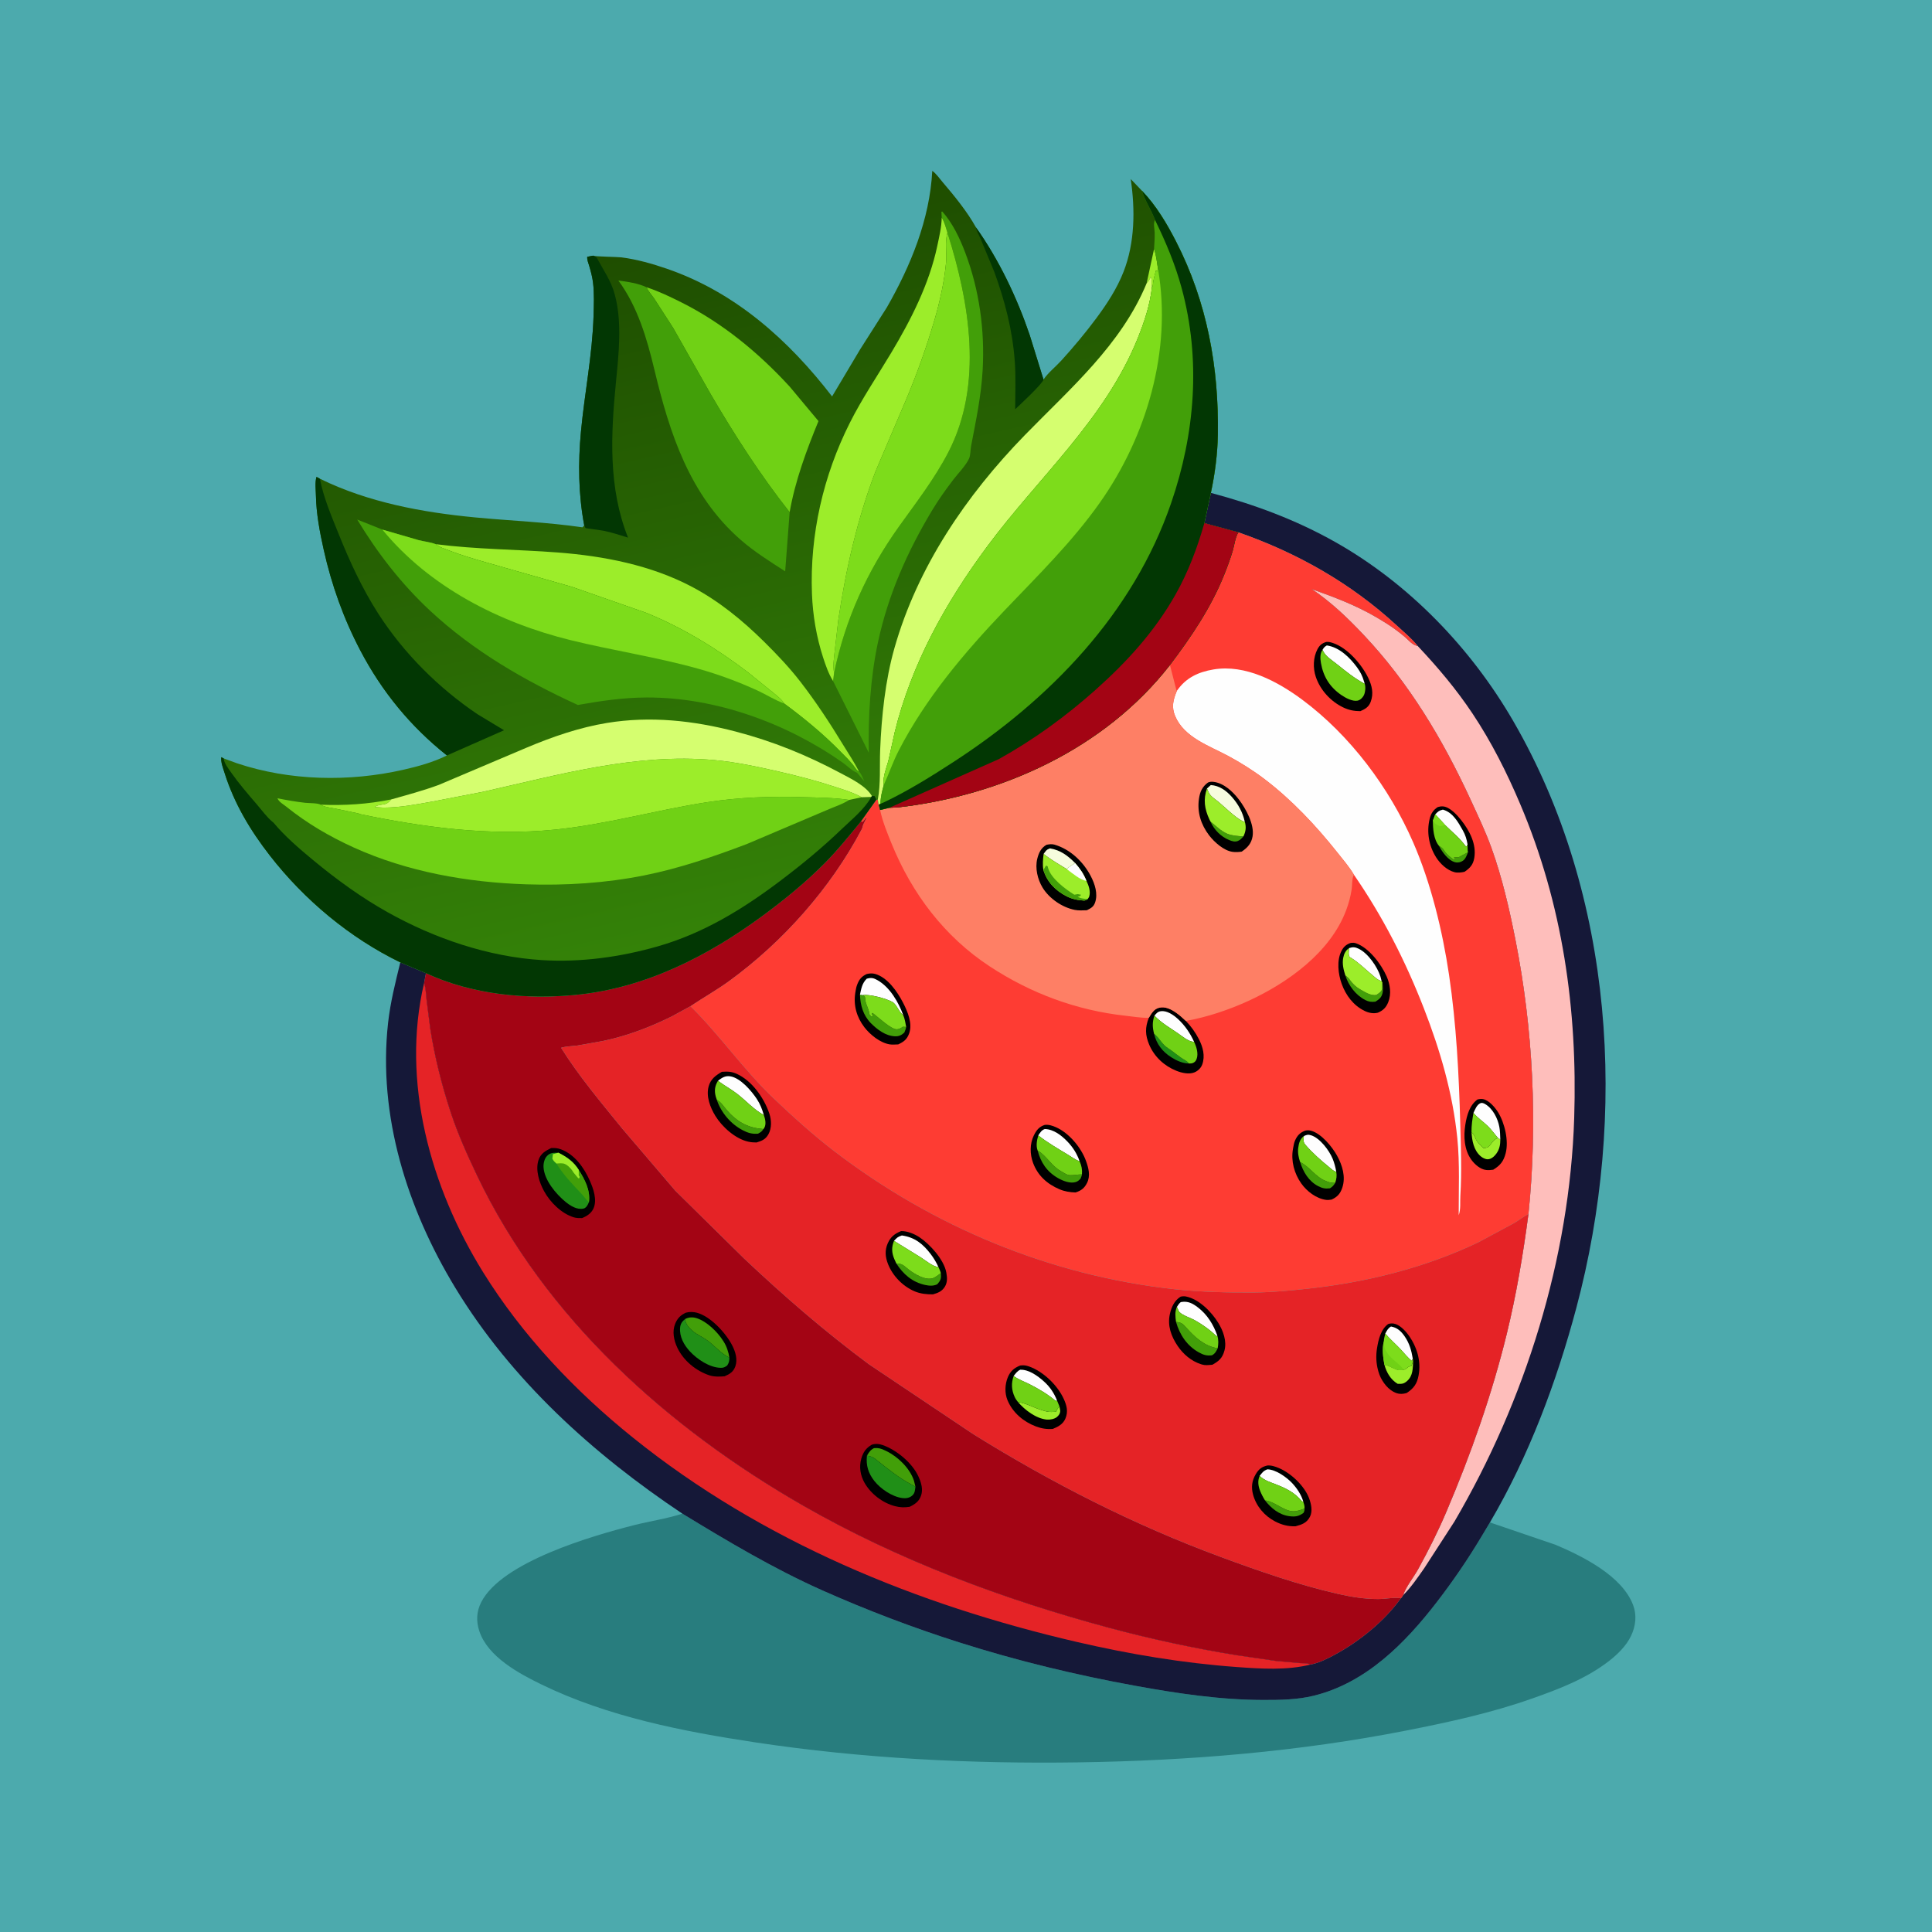 <svg version="1.1" xmlns="http://www.w3.org/2000/svg" style="display: block;" viewBox="0 0 2048 2048" width="1024" height="1024">
<defs>
	<linearGradient id="Gradient1" gradientUnits="userSpaceOnUse" x1="670.16" y1="252.95" x2="833.064" y2="972.577">
		<stop class="stop0" offset="0" stop-opacity="1" stop-color="rgb(30,77,0)"/>
		<stop class="stop1" offset="1" stop-opacity="1" stop-color="rgb(52,130,8)"/>
	</linearGradient>
</defs>
<path transform="translate(0,0)" fill="rgb(76,170,173)" d="M -0 -0 L 2048 0 L 2048 2048 L -0 2048 L -0 -0 z"/>
<path transform="translate(0,0)" fill="rgb(40,125,126)" d="M 723.322 1604.52 C 771.329 1633.78 820.15 1662.91 871.6 1685.81 C 919.213 1707 967.9 1725.5 1017.57 1741.25 C 1078.52 1760.59 1140.6 1775.59 1203.5 1787.03 C 1247.96 1795.13 1293.66 1801.97 1338.94 1802.03 C 1356.95 1802.06 1375.07 1801.86 1392.66 1797.53 C 1448.22 1783.84 1489.59 1741.78 1523.41 1697.85 C 1540.48 1675.67 1556.06 1652.83 1570.43 1628.81 L 1579.4 1613.83 L 1648.98 1637.55 C 1677.68 1649.72 1719.36 1670.36 1731.14 1701.34 C 1735.28 1712.24 1733.92 1723.65 1729.03 1734 C 1724.03 1744.57 1714.69 1753.69 1705.56 1760.77 C 1681.39 1779.5 1652.72 1790.43 1624.15 1800.5 C 1580.79 1815.79 1536.5 1825.43 1491.5 1834.29 C 1376.76 1856.88 1260.14 1866.46 1143.31 1868.18 C 1028.98 1869.86 914.132 1864.09 801 1847.04 C 724.377 1835.49 644.209 1819.8 574.034 1785.63 C 549.935 1773.9 517.041 1756.24 508.071 1728.95 C 504.635 1718.5 505.069 1708.25 510.111 1698.38 C 531.913 1655.67 627.623 1628.03 672.146 1616.72 C 688.696 1612.51 706.252 1610 722.475 1604.8 L 723.322 1604.52 z"/>
<path transform="translate(0,0)" fill="rgb(21,24,56)" d="M 1283.57 522.47 C 1329.86 534.814 1373.73 551.04 1415.54 574.648 C 1493.7 618.785 1559.27 686.956 1604.13 764.402 C 1711.27 949.38 1725.39 1182.41 1670.96 1386.49 C 1650.03 1464.96 1620.67 1543.59 1579.4 1613.83 L 1570.43 1628.81 C 1556.06 1652.83 1540.48 1675.67 1523.41 1697.85 C 1489.59 1741.78 1448.22 1783.84 1392.66 1797.53 C 1375.07 1801.86 1356.95 1802.06 1338.94 1802.03 C 1293.66 1801.97 1247.96 1795.13 1203.5 1787.03 C 1140.6 1775.59 1078.52 1760.59 1017.57 1741.25 C 967.9 1725.5 919.213 1707 871.6 1685.81 C 820.15 1662.91 771.329 1633.78 723.322 1604.52 C 628.681 1541.3 542.194 1463.11 482.668 1365.17 C 431.864 1281.58 400.395 1182.83 411.383 1084.28 C 413.814 1062.48 419.12 1041.44 424.34 1020.19 L 451.527 1031.57 L 449.586 1041.85 L 449.862 1042.79 C 451.394 1048.25 451.498 1053.86 452.136 1059.47 L 456.03 1089.94 C 460.755 1120.34 468.157 1149.85 477.755 1179.06 C 485.291 1201.99 495.349 1224.35 505.729 1246.12 C 577.802 1397.27 707.979 1513.78 851.5 1596.08 C 952.269 1653.86 1063.96 1695.54 1175.98 1725.6 C 1219.95 1737.4 1265.92 1747.31 1310.87 1754.57 L 1352.71 1760.68 L 1378 1762.95 C 1381.34 1763.19 1386.25 1762.77 1389.08 1764.53 C 1398.18 1762.85 1407.6 1758.07 1415.67 1753.67 C 1441.57 1739.51 1467.7 1718.37 1485 1694.2 C 1486.13 1693.43 1486.68 1692.11 1487.39 1690.96 C 1490.42 1681.8 1498.63 1671.84 1503.36 1663.23 C 1514.18 1643.57 1524.21 1623.67 1533.01 1603 C 1559.07 1541.82 1581.3 1478.93 1597.14 1414.3 C 1607.44 1372.29 1614.53 1329.78 1620.21 1286.93 C 1630.14 1190.9 1625.14 1090.89 1606.41 996.182 C 1599.96 963.56 1592.34 930.411 1581.08 899.094 C 1574.68 881.32 1566.44 864.11 1558.53 846.971 C 1529.24 783.534 1493.48 723.769 1445.3 672.792 C 1428.34 654.84 1411.02 638.231 1390.46 624.448 C 1414.11 632.837 1436.94 641.418 1458.72 654.128 C 1465.36 658.002 1471.94 662.043 1478.18 666.529 C 1482.48 669.615 1486.7 672.912 1490.64 676.441 C 1493.64 679.127 1496.98 683.038 1500.91 684.246 L 1502.82 684.748 C 1496.37 676.724 1488.05 669.876 1480.47 662.903 C 1431.9 618.187 1374.95 585.948 1312.73 564.298 L 1276.65 554.563 L 1283.57 522.47 z"/>
<path transform="translate(0,0)" fill="rgb(254,190,187)" d="M 1620.21 1286.93 C 1630.14 1190.9 1625.14 1090.89 1606.41 996.182 C 1599.96 963.56 1592.34 930.411 1581.08 899.094 C 1574.68 881.32 1566.44 864.11 1558.53 846.971 C 1529.24 783.534 1493.48 723.769 1445.3 672.792 C 1428.34 654.84 1411.02 638.231 1390.46 624.448 C 1414.11 632.837 1436.94 641.418 1458.72 654.128 C 1465.36 658.002 1471.94 662.043 1478.18 666.529 C 1482.48 669.615 1486.7 672.912 1490.64 676.441 C 1493.64 679.127 1496.98 683.038 1500.91 684.246 L 1502.82 684.748 C 1524.11 707.373 1543.66 730.483 1560.91 756.375 C 1581.17 786.787 1597.24 818.816 1611.49 852.4 C 1656.5 958.408 1672.35 1070.36 1668.72 1184.96 C 1663.99 1334.02 1616.91 1484.69 1541.72 1613 L 1509.75 1662.37 C 1503 1671.99 1495.73 1682.74 1487.39 1690.96 C 1490.42 1681.8 1498.63 1671.84 1503.36 1663.23 C 1514.18 1643.57 1524.21 1623.67 1533.01 1603 C 1559.07 1541.82 1581.3 1478.93 1597.14 1414.3 C 1607.44 1372.29 1614.53 1329.78 1620.21 1286.93 z"/>
<path transform="translate(0,0)" fill="rgb(229,35,38)" d="M 449.586 1041.85 L 449.862 1042.79 C 451.394 1048.25 451.498 1053.86 452.136 1059.47 L 456.03 1089.94 C 460.755 1120.34 468.157 1149.85 477.755 1179.06 C 485.291 1201.99 495.349 1224.35 505.729 1246.12 C 577.802 1397.27 707.979 1513.78 851.5 1596.08 C 952.269 1653.86 1063.96 1695.54 1175.98 1725.6 C 1219.95 1737.4 1265.92 1747.31 1310.87 1754.57 L 1352.71 1760.68 L 1378 1762.95 C 1381.34 1763.19 1386.25 1762.77 1389.08 1764.53 C 1364.3 1770.79 1336.32 1768.96 1311 1767.12 C 1253.74 1762.95 1197.32 1753.49 1141.44 1740.52 C 971.813 1701.12 807.722 1633.9 671.203 1524.15 C 609.633 1474.65 553.874 1415.93 512.106 1348.59 C 456.439 1258.84 424.923 1146.69 449.586 1041.85 z"/>
<path transform="translate(0,0)" fill="rgb(163,4,20)" d="M 912.567 870.753 L 914.503 871.191 L 918 866.825 L 918.505 867.75 L 917.51 869 L 917.005 870.25 L 915.473 873.26 C 914.53 875.146 914.465 877.209 913.476 879.083 C 880.526 941.543 829.963 998.461 773 1039.93 C 759.72 1049.6 745.524 1057.51 731.932 1066.61 L 711.792 1077.59 C 688.475 1089.07 664.29 1098.29 638.793 1103.55 L 611.89 1108.33 C 606.41 1109.05 600.004 1109.06 594.782 1110.7 C 613.704 1140.95 637.379 1168.93 659.828 1196.61 L 715.849 1262.19 L 788.916 1334.19 C 830.96 1373.89 874.553 1411.62 921 1446.12 L 1031.94 1520.41 C 1115.35 1572.22 1202.06 1616.47 1294.23 1650.5 C 1334.69 1665.44 1376.46 1680.06 1418.53 1689.65 C 1432.36 1692.8 1446.83 1695.08 1461.04 1695.04 C 1468.61 1695.02 1477.66 1693.04 1485 1694.2 C 1467.7 1718.37 1441.57 1739.51 1415.67 1753.67 C 1407.6 1758.07 1398.18 1762.85 1389.08 1764.53 C 1386.25 1762.77 1381.34 1763.19 1378 1762.95 L 1352.71 1760.68 L 1310.87 1754.57 C 1265.92 1747.31 1219.95 1737.4 1175.98 1725.6 C 1063.96 1695.54 952.269 1653.86 851.5 1596.08 C 707.979 1513.78 577.802 1397.27 505.729 1246.12 C 495.349 1224.35 485.291 1201.99 477.755 1179.06 C 468.157 1149.85 460.755 1120.34 456.03 1089.94 L 452.136 1059.47 C 451.498 1053.86 451.394 1048.25 449.862 1042.79 L 449.586 1041.85 L 451.527 1031.57 C 500.505 1054.32 557.907 1059.78 611.196 1054.49 C 684.125 1047.25 750.364 1013.48 808.505 970.617 C 831.567 953.614 853.718 935.534 873.944 915.194 C 887.859 901.2 900.042 885.957 912.567 870.753 z"/>
<path transform="translate(0,0)" fill="rgb(0,0,0)" d="M 924.024 1531.5 C 927.818 1530.09 932.182 1530.56 935.937 1531.92 C 950.744 1537.29 967.189 1550.85 973.691 1565.38 L 974.307 1566.81 C 976.733 1572.31 978.422 1579.02 976.491 1585 C 974.415 1591.42 970.141 1594.43 964.278 1597.26 C 958.72 1598.11 954.29 1598.02 948.831 1596.62 C 935.765 1593.28 923.183 1583.65 916.5 1571.96 C 912.011 1564.1 910.519 1555.03 913.006 1546.26 C 914.923 1539.5 917.946 1535.04 924.024 1531.5 z"/>
<path transform="translate(0,0)" fill="rgb(66,159,9)" d="M 919.003 1543.07 C 921.239 1539.32 922.58 1537.11 926.5 1535.06 C 931.427 1534.75 933.949 1535.46 938.328 1537.61 L 939.728 1538.28 C 951.914 1544.2 964.452 1556.4 968.817 1569.5 L 970.406 1575.91 L 967 1574.08 C 953.936 1567.47 940.278 1556.48 928.768 1547.24 C 925.401 1544.54 923.312 1543.77 919.003 1543.07 z"/>
<path transform="translate(0,0)" fill="rgb(32,143,23)" d="M 970.406 1575.91 C 969.871 1579.52 970.029 1582.53 967.166 1585.2 C 964.205 1587.96 960.246 1588.5 956.37 1587.99 C 945.733 1586.59 933.394 1578.19 926.893 1569.95 C 920.423 1561.75 917.83 1553.35 919.003 1543.07 C 923.312 1543.77 925.401 1544.54 928.768 1547.24 C 940.278 1556.48 953.936 1567.47 967 1574.08 L 970.406 1575.91 z"/>
<path transform="translate(0,0)" fill="rgb(0,0,0)" d="M 584.251 1216.98 C 588.113 1216.81 591.073 1216.99 594.714 1218.37 C 609.424 1223.96 619.152 1237.87 625.296 1251.73 C 629.035 1260.17 633.065 1271.77 629.235 1280.73 C 626.933 1286.12 622.237 1289.07 617.046 1291.21 C 614.056 1291.23 611.069 1291.29 608.182 1290.4 C 595.233 1286.4 583.23 1274.54 576.766 1262.74 C 571.657 1253.41 567.367 1240.3 570.813 1229.78 C 573.106 1222.78 578.033 1220.06 584.251 1216.98 z"/>
<path transform="translate(0,0)" fill="rgb(32,143,23)" d="M 624.305 1274.31 L 623.057 1277 C 621.953 1278.93 620.765 1280.63 618.5 1281.14 C 611.649 1282.7 604.393 1278.06 599.417 1273.97 C 589.313 1265.65 576.867 1250.87 576.157 1237.19 C 575.956 1233.32 577.057 1228.35 579.774 1225.47 C 583.405 1221.63 586.914 1221.98 591.881 1221.97 C 600.943 1226.48 607.983 1231.45 613.487 1240.15 C 619.915 1250.35 626.001 1261.78 624.305 1274.31 z"/>
<path transform="translate(0,0)" fill="rgb(66,159,9)" d="M 591.881 1221.97 C 600.943 1226.48 607.983 1231.45 613.487 1240.15 C 619.915 1250.35 626.001 1261.78 624.305 1274.31 C 621.281 1271.83 619.188 1268.4 616.5 1265.57 C 606.576 1255.11 597.59 1245.8 589.821 1233.39 C 587.966 1231.68 586.646 1230.53 585.551 1228.2 L 586.025 1224.61 L 586.109 1223.5 L 591.881 1221.97 z"/>
<path transform="translate(0,0)" fill="rgb(156,237,42)" d="M 591.881 1221.97 C 600.943 1226.48 607.983 1231.45 613.487 1240.15 L 613.49 1246 L 614.49 1247.5 L 613.995 1248.99 L 613.005 1248.99 L 608.005 1242.99 C 606.284 1239.93 603.27 1236.43 600.125 1234.54 L 599.005 1233.99 C 596.295 1232.61 592.801 1233.27 589.821 1233.39 C 587.966 1231.68 586.646 1230.53 585.551 1228.2 L 586.025 1224.61 L 586.109 1223.5 L 591.881 1221.97 z"/>
<path transform="translate(0,0)" fill="rgb(0,0,0)" d="M 727.07 1391.5 C 730.612 1390.45 735.226 1390.59 738.779 1391.55 C 753.273 1395.48 769.223 1412.83 776.078 1425.99 C 779.564 1432.69 782.148 1441.09 779.464 1448.48 C 777.316 1454.39 773.631 1456.45 768.134 1458.92 C 762.959 1459.37 756.961 1459.56 752 1457.91 C 737.667 1453.16 724.459 1442.3 717.967 1428.55 C 714.324 1420.84 712.396 1411.52 715.663 1403.37 C 718.019 1397.49 721.363 1394.1 727.07 1391.5 z"/>
<path transform="translate(0,0)" fill="rgb(66,159,9)" d="M 726.154 1398.27 C 730.237 1396.13 734.372 1395.99 738.783 1397.42 C 749.277 1400.85 760.54 1411.83 766.333 1421 L 767.008 1422.01 C 770.249 1426.99 772.29 1433.32 773.198 1439.16 L 771.749 1438.38 C 764.549 1434.55 758.881 1428.25 752.636 1423.07 C 748.82 1419.9 744.272 1417.35 740 1414.85 C 738.424 1413.93 736.928 1413.09 735.5 1411.93 C 731.068 1408.34 726.817 1404.17 726.154 1398.27 z"/>
<path transform="translate(0,0)" fill="rgb(32,143,23)" d="M 726.154 1398.27 C 726.817 1404.17 731.068 1408.34 735.5 1411.93 C 736.928 1413.09 738.424 1413.93 740 1414.85 C 744.272 1417.35 748.82 1419.9 752.636 1423.07 C 758.881 1428.25 764.549 1434.55 771.749 1438.38 L 773.198 1439.16 C 773.116 1442.73 772.817 1444.48 770.855 1447.5 C 768.429 1449.19 767.111 1450.01 764 1449.95 C 752.097 1449.71 739.091 1440.93 731.238 1432.45 C 724.964 1425.66 720.042 1416.77 720.949 1407.26 C 721.328 1403.3 723.149 1400.7 726.154 1398.27 z"/>
<path transform="translate(0,0)" fill="rgb(229,35,38)" d="M 1485 1694.2 C 1477.66 1693.04 1468.61 1695.02 1461.04 1695.04 C 1446.83 1695.08 1432.36 1692.8 1418.53 1689.65 C 1376.46 1680.06 1334.69 1665.44 1294.23 1650.5 C 1202.06 1616.47 1115.35 1572.22 1031.94 1520.41 L 921 1446.12 C 874.553 1411.62 830.96 1373.89 788.916 1334.19 L 715.849 1262.19 L 659.828 1196.61 C 637.379 1168.93 613.704 1140.95 594.782 1110.7 C 600.004 1109.06 606.41 1109.05 611.89 1108.33 L 638.793 1103.55 C 664.29 1098.29 688.475 1089.07 711.792 1077.59 L 731.932 1066.61 C 763.316 1097.53 788.335 1134.21 820.335 1164.53 C 840.82 1183.94 861.932 1203.14 884.35 1220.3 C 989.24 1300.6 1114.31 1352.62 1245.94 1366.72 C 1273.55 1369.68 1302.16 1370.28 1329.91 1370.07 C 1348.88 1369.93 1367.62 1368.07 1386.46 1366.03 C 1448.5 1359.3 1510.57 1343.9 1567 1316.95 L 1605.2 1296.42 C 1610.27 1293.41 1614.97 1289.62 1620.21 1286.93 C 1614.53 1329.78 1607.44 1372.29 1597.14 1414.3 C 1581.3 1478.93 1559.07 1541.82 1533.01 1603 C 1524.21 1623.67 1514.18 1643.57 1503.36 1663.23 C 1498.63 1671.84 1490.42 1681.8 1487.39 1690.96 C 1486.68 1692.11 1486.13 1693.43 1485 1694.2 z"/>
<path transform="translate(0,0)" fill="rgb(0,0,0)" d="M 1471.53 1403.5 C 1473.38 1402.95 1475.31 1402.72 1477.24 1403 C 1483.31 1403.9 1489.46 1410.31 1492.89 1415.03 C 1502.01 1427.58 1506.63 1442.63 1503.76 1458.06 C 1502.09 1467.01 1498.54 1471.78 1491.09 1476.68 C 1485.82 1478.06 1481.89 1477.97 1477.02 1475.29 C 1469.4 1471.1 1463.43 1462.11 1461.15 1453.85 L 1460.79 1452.5 C 1458.75 1444.98 1458.44 1437.13 1459.66 1429.43 C 1461.1 1420.31 1463.7 1409.11 1471.53 1403.5 z"/>
<path transform="translate(0,0)" fill="rgb(156,237,42)" d="M 1487.94 1451.92 C 1489.67 1451.56 1489.32 1451.87 1490.42 1450.98 C 1491.97 1449.72 1492.67 1448.9 1494.7 1448.29 L 1496 1448 C 1496.91 1446.31 1497.4 1444.47 1498 1442.66 C 1497.6 1450.39 1497.96 1458.28 1491.64 1463.87 C 1488.12 1466.98 1486 1467.13 1481.5 1466.88 C 1474.03 1462.33 1469.87 1455.02 1467.53 1446.76 C 1475.09 1447.8 1480.47 1454.43 1487.94 1451.92 z"/>
<path transform="translate(0,0)" fill="rgb(254,254,254)" d="M 1468.45 1413.69 C 1470.19 1410.38 1471.26 1408.14 1474.5 1406.15 C 1481.12 1407.32 1485.16 1411.06 1488.92 1416.5 C 1494.05 1423.92 1496.17 1431.48 1497.61 1440.2 L 1496.62 1442.57 C 1491.89 1438.98 1488.35 1434.04 1484.23 1429.79 C 1478.99 1424.35 1473.37 1419.45 1468.45 1413.69 z"/>
<path transform="translate(0,0)" fill="rgb(125,220,27)" d="M 1468.45 1413.69 C 1473.37 1419.45 1478.99 1424.35 1484.23 1429.79 C 1488.35 1434.04 1491.89 1438.98 1496.62 1442.57 L 1497.61 1440.2 L 1498 1442.66 C 1497.4 1444.47 1496.91 1446.31 1496 1448 L 1494.7 1448.29 C 1492.67 1448.9 1491.97 1449.72 1490.42 1450.98 C 1489.32 1451.87 1489.67 1451.56 1487.94 1451.92 C 1480.47 1454.43 1475.09 1447.8 1467.53 1446.76 C 1466.03 1438.65 1465.01 1429.71 1466.91 1421.61 C 1467.05 1418.95 1467.86 1416.29 1468.45 1413.69 z"/>
<path transform="translate(0,0)" fill="rgb(112,209,21)" d="M 1467.53 1446.76 C 1466.03 1438.65 1465.01 1429.71 1466.91 1421.61 C 1467.13 1427.45 1467.28 1428.93 1470.4 1433.95 C 1474.79 1441.02 1483.14 1445.05 1487.94 1451.92 C 1480.47 1454.43 1475.09 1447.8 1467.53 1446.76 z"/>
<path transform="translate(0,0)" fill="rgb(0,0,0)" d="M 1343.38 1553.5 C 1347.51 1553.06 1352.26 1554.73 1356 1556.34 C 1368.77 1561.86 1382.84 1575.19 1387.73 1588.36 C 1389.91 1594.25 1391.65 1601.99 1388.58 1607.87 C 1385.16 1614.42 1380.05 1616.14 1373.31 1617.91 C 1365.45 1618.2 1358.57 1616.37 1351.61 1612.75 C 1340.43 1606.93 1331.68 1596.7 1328.34 1584.48 C 1326.19 1576.64 1326.99 1569.73 1331.15 1562.69 C 1334.26 1557.42 1337.46 1554.91 1343.38 1553.5 z"/>
<path transform="translate(0,0)" fill="rgb(66,159,9)" d="M 1340.98 1590.48 C 1351.54 1591.76 1360.44 1601.6 1370.78 1602.06 C 1374.38 1602.22 1379.45 1600.43 1382.84 1599.1 C 1382.96 1601.1 1382.69 1601.97 1381.76 1603.74 C 1376.67 1607.47 1372.88 1608.03 1366.6 1607.2 C 1356.04 1605.8 1347.25 1598.65 1340.98 1590.48 z"/>
<path transform="translate(0,0)" fill="rgb(254,254,254)" d="M 1335.27 1564.55 C 1337.87 1561.08 1339.36 1559.05 1343.5 1557.55 C 1352.32 1557.7 1363.75 1565.85 1369.5 1571.91 C 1374.64 1577.32 1379.56 1584.59 1381.54 1591.83 L 1380 1591.39 C 1372.5 1582.23 1363.68 1577.89 1352.91 1573.64 C 1346.42 1571.08 1340.48 1569.46 1335.27 1564.55 z"/>
<path transform="translate(0,0)" fill="rgb(112,209,21)" d="M 1335.27 1564.55 C 1340.48 1569.46 1346.42 1571.08 1352.91 1573.64 C 1363.68 1577.89 1372.5 1582.23 1380 1591.39 L 1381.54 1591.83 C 1382.32 1594.32 1383.1 1596.44 1382.84 1599.1 C 1379.45 1600.43 1374.38 1602.22 1370.78 1602.06 C 1360.44 1601.6 1351.54 1591.76 1340.98 1590.48 C 1339.03 1587.42 1337.22 1583.95 1335.86 1580.59 C 1333.73 1575.33 1332.96 1569.84 1335.27 1564.55 z"/>
<path transform="translate(0,0)" fill="rgb(0,0,0)" d="M 955.249 1305 C 961.835 1304.86 969.493 1308.06 974.901 1311.7 C 985.909 1319.09 1000.57 1335.27 1003.08 1348.71 L 1003.3 1350 C 1004.16 1354.78 1004.24 1359.56 1001.63 1363.89 C 998.635 1368.84 994.352 1370.56 989.011 1372.06 C 982.4 1372.16 975.641 1371.46 969.5 1368.85 C 956.978 1363.52 946.274 1352.51 941.31 1339.89 C 938.413 1332.53 937.796 1325.36 941.032 1318 C 944.11 1311 948.411 1307.77 955.249 1305 z"/>
<path transform="translate(0,0)" fill="rgb(66,159,9)" d="M 950.161 1339.35 C 956.662 1339.34 958.076 1341.71 963.116 1345.64 C 969.228 1350.4 980.969 1357.67 989.066 1354.86 C 991.705 1353.95 994.946 1351.21 997.314 1349.59 L 997.455 1351.14 C 997.825 1356.03 996.538 1357.9 993.5 1361.4 C 989.308 1363.39 985.039 1363.07 980.572 1362.09 C 967.069 1359.13 957.451 1350.72 950.161 1339.35 z"/>
<path transform="translate(0,0)" fill="rgb(254,254,254)" d="M 947.692 1315.36 C 950.82 1311.92 951.646 1311.13 956 1309.63 C 969.844 1311.58 978.518 1318.73 986.741 1329.59 C 989.932 1333.81 992.617 1338.32 994.786 1343.14 C 989.097 1342.83 980.75 1335.84 975.833 1332.75 L 947.692 1315.36 z"/>
<path transform="translate(0,0)" fill="rgb(125,220,27)" d="M 947.692 1315.36 L 975.833 1332.75 C 980.75 1335.84 989.097 1342.83 994.786 1343.14 C 995.787 1345.28 996.75 1347.28 997.314 1349.59 C 994.946 1351.21 991.705 1353.95 989.066 1354.86 C 980.969 1357.67 969.228 1350.4 963.116 1345.64 C 958.076 1341.71 956.662 1339.34 950.161 1339.35 L 948.052 1334.73 C 945.198 1328 944.885 1322.16 947.692 1315.36 z"/>
<path transform="translate(0,0)" fill="rgb(0,0,0)" d="M 1251.55 1374.5 C 1253.56 1374.09 1255.24 1373.93 1257.25 1374.34 C 1271 1377.16 1284.23 1390.58 1291.39 1402.22 C 1296.6 1410.69 1300.67 1421.69 1297.97 1431.66 C 1295.81 1439.6 1292.15 1442.81 1285.16 1446.69 L 1284.16 1446.76 C 1280.72 1447.05 1277.46 1447.48 1274.1 1446.43 L 1273 1446.07 C 1262.88 1442.87 1254.23 1435.47 1248.34 1426.73 C 1241.52 1416.63 1237.37 1405.27 1240.1 1393 C 1241.76 1385.55 1244.9 1378.56 1251.55 1374.5 z"/>
<path transform="translate(0,0)" fill="rgb(66,159,9)" d="M 1246.64 1401.28 C 1252.06 1401.86 1253.52 1402.91 1257.17 1407 C 1266.34 1417.31 1276.61 1426.92 1290.8 1429.24 C 1289.22 1432.63 1288.07 1434.79 1284.79 1436.66 C 1279.24 1437.37 1275.75 1436.31 1270.87 1433.61 C 1258.32 1426.67 1250.49 1414.89 1246.64 1401.28 z"/>
<path transform="translate(0,0)" fill="rgb(254,254,254)" d="M 1247.55 1385.37 C 1248.69 1383.83 1250.45 1380.44 1252.28 1380.16 C 1259.42 1379.08 1264.01 1381.53 1269.67 1385.79 C 1279.74 1393.38 1286.3 1404.14 1290.43 1415.86 L 1289.5 1416.43 C 1282.76 1409.75 1275 1404.3 1266.76 1399.62 C 1262.33 1397.1 1253.53 1394.37 1250.22 1390.8 C 1249.21 1389.7 1248.26 1386.8 1247.55 1385.37 z"/>
<path transform="translate(0,0)" fill="rgb(112,209,21)" d="M 1246.64 1401.28 C 1245.87 1395.75 1245.28 1390.62 1247.55 1385.37 C 1248.26 1386.8 1249.21 1389.7 1250.22 1390.8 C 1253.53 1394.37 1262.33 1397.1 1266.76 1399.62 C 1275 1404.3 1282.76 1409.75 1289.5 1416.43 L 1290.43 1415.86 C 1291.83 1420.5 1291.62 1424.5 1290.8 1429.24 C 1276.61 1426.92 1266.34 1417.31 1257.17 1407 C 1253.52 1402.91 1252.06 1401.86 1246.64 1401.28 z"/>
<path transform="translate(0,0)" fill="rgb(0,0,0)" d="M 1081.44 1447.5 C 1084.83 1447.03 1087.27 1447.28 1090.56 1448.41 C 1105.78 1453.67 1120.92 1468.31 1127.57 1482.81 C 1130.79 1489.82 1132.53 1496.33 1129.36 1503.78 C 1126.82 1509.73 1121.71 1512.39 1116.03 1514.7 C 1109.63 1515.21 1104.01 1514.31 1098 1512.03 C 1084.92 1507.07 1073.6 1497.53 1068.08 1484.5 C 1064.87 1476.9 1065.19 1467.4 1068.38 1459.84 C 1071.1 1453.37 1075.04 1450.05 1081.44 1447.5 z"/>
<path transform="translate(0,0)" fill="rgb(156,237,42)" d="M 1079.15 1486.29 L 1080.3 1486.47 C 1088.74 1487.84 1095.89 1492.24 1104 1494.66 C 1105.69 1495.17 1107.27 1495.73 1108.99 1496.1 L 1110.43 1496.42 C 1113.32 1497 1116.58 1496.62 1119.51 1496.5 L 1120.14 1495.09 C 1120.98 1493.36 1121.82 1492.37 1123.14 1491.01 L 1123.87 1495.48 C 1123.87 1498.3 1122.34 1500.58 1120.16 1502.26 C 1117.6 1504.26 1112.89 1505.13 1109.72 1504.84 C 1098.18 1503.75 1086.4 1494.66 1079.15 1486.29 z"/>
<path transform="translate(0,0)" fill="rgb(254,254,254)" d="M 1074.53 1458.57 C 1076.63 1455.95 1078.34 1453.35 1081.5 1451.97 C 1090.67 1451.64 1100.1 1458.53 1106.72 1464.5 C 1113.17 1470.32 1117.52 1476.92 1120.65 1484.97 L 1118.64 1484.71 C 1110.75 1477.96 1100.66 1472.03 1091.37 1467.32 C 1085.65 1464.42 1079.68 1462.51 1074.53 1458.57 z"/>
<path transform="translate(0,0)" fill="rgb(112,209,21)" d="M 1074.53 1458.57 C 1079.68 1462.51 1085.65 1464.42 1091.37 1467.32 C 1100.66 1472.03 1110.75 1477.96 1118.64 1484.71 L 1120.65 1484.97 L 1123.14 1491.01 C 1121.82 1492.37 1120.98 1493.36 1120.14 1495.09 L 1119.51 1496.5 C 1116.58 1496.62 1113.32 1497 1110.43 1496.42 L 1108.99 1496.1 C 1107.27 1495.73 1105.69 1495.17 1104 1494.66 C 1095.89 1492.24 1088.74 1487.84 1080.3 1486.47 L 1079.15 1486.29 C 1077.76 1484.55 1076.6 1482.99 1075.66 1480.96 C 1072.22 1473.61 1071.8 1466.24 1074.53 1458.57 z"/>
<path transform="translate(0,0)" fill="rgb(0,0,0)" d="M 765.236 1136.16 C 771.307 1135.73 775.596 1135.85 781.18 1138.42 C 797.324 1145.83 809.951 1163.93 815.517 1180.42 C 817.852 1187.34 818.178 1195.8 814.588 1202.32 C 811.597 1207.75 807.682 1209.34 801.967 1211.07 C 799.004 1211.1 796.147 1210.87 793.243 1210.23 C 779.583 1207.26 765.478 1194.59 758.324 1182.92 C 752.836 1173.96 748.279 1162.15 751.19 1151.64 C 753.378 1143.75 758.553 1140.08 765.236 1136.16 z"/>
<path transform="translate(0,0)" fill="rgb(66,159,9)" d="M 759.817 1165.74 C 764.774 1168.68 766.898 1172.6 770.548 1176.85 C 780.345 1188.25 791.868 1195.28 806.915 1196.55 C 808.301 1196.66 807.733 1196.56 809.072 1197.05 C 807.616 1199.61 805.981 1200.42 803.5 1201.76 C 797.334 1202.24 792.942 1201.02 787.469 1198.17 C 774.694 1191.52 764.317 1179.43 759.817 1165.74 z"/>
<path transform="translate(0,0)" fill="rgb(254,254,254)" d="M 761.081 1145.67 C 765.243 1142.51 768.536 1140.15 774.001 1140.94 C 784.828 1142.52 796.611 1156.39 802.257 1164.97 C 805.843 1170.43 807.891 1175.75 809.705 1181.97 C 799.154 1176.29 790.94 1166.92 781.541 1159.61 C 774.976 1154.51 767.651 1150.71 761.081 1145.67 z"/>
<path transform="translate(0,0)" fill="rgb(112,209,21)" d="M 761.081 1145.67 C 767.651 1150.71 774.976 1154.51 781.541 1159.61 C 790.94 1166.92 799.154 1176.29 809.705 1181.97 C 811.109 1185.99 812.481 1191.56 810.191 1195.56 L 809.072 1197.05 C 807.733 1196.56 808.301 1196.66 806.915 1196.55 C 791.868 1195.28 780.345 1188.25 770.548 1176.85 C 766.898 1172.6 764.774 1168.68 759.817 1165.74 L 758.725 1162.4 C 757.062 1156.05 757.734 1151.18 761.081 1145.67 z"/>
<path transform="translate(0,0)" fill="rgb(254,60,51)" d="M 1312.73 564.298 C 1374.95 585.948 1431.9 618.187 1480.47 662.903 C 1488.05 669.876 1496.37 676.724 1502.82 684.748 L 1500.91 684.246 C 1496.98 683.038 1493.64 679.127 1490.64 676.441 C 1486.7 672.912 1482.48 669.615 1478.18 666.529 C 1471.94 662.043 1465.36 658.002 1458.72 654.128 C 1436.94 641.418 1414.11 632.837 1390.46 624.448 C 1411.02 638.231 1428.34 654.84 1445.3 672.792 C 1493.48 723.769 1529.24 783.534 1558.53 846.971 C 1566.44 864.11 1574.68 881.32 1581.08 899.094 C 1592.34 930.411 1599.96 963.56 1606.41 996.182 C 1625.14 1090.89 1630.14 1190.9 1620.21 1286.93 C 1614.97 1289.62 1610.27 1293.41 1605.2 1296.42 L 1567 1316.95 C 1510.57 1343.9 1448.5 1359.3 1386.46 1366.03 C 1367.62 1368.07 1348.88 1369.93 1329.91 1370.07 C 1302.16 1370.28 1273.55 1369.68 1245.94 1366.72 C 1114.31 1352.62 989.24 1300.6 884.35 1220.3 C 861.932 1203.14 840.82 1183.94 820.335 1164.53 C 788.335 1134.21 763.316 1097.53 731.932 1066.61 C 745.524 1057.51 759.72 1049.6 773 1039.93 C 829.963 998.461 880.526 941.543 913.476 879.083 C 914.465 877.209 914.53 875.146 915.473 873.26 L 917.005 870.25 L 917.51 869 L 918.505 867.75 L 918 866.825 L 914.503 871.191 L 912.567 870.753 L 928.837 847.865 L 930.506 847.658 L 931.504 853.066 L 932.965 858.637 L 942.78 856.272 L 951.5 855.905 C 1061.66 843.286 1170.91 793.867 1240.18 704.927 C 1262.62 675.256 1283.53 644.389 1297.5 609.679 C 1300.88 601.273 1304.06 592.743 1306.66 584.061 C 1308.52 577.846 1309.25 569.691 1312.73 564.298 z"/>
<path transform="translate(0,0)" fill="rgb(0,0,0)" d="M 1524.14 855.5 C 1526.1 854.966 1527.62 854.671 1529.65 854.826 C 1536.96 855.384 1544.88 864.215 1549.12 869.628 C 1557.85 880.801 1565.29 894.803 1562.79 909.5 C 1561.58 916.593 1558.26 920.247 1552.47 924.135 C 1549.3 924.857 1545.24 925.387 1542.06 924.6 C 1533.96 922.595 1526.52 915.525 1522.2 908.585 C 1514.67 896.489 1512.16 882.037 1515.47 868.168 C 1516.83 862.497 1519.24 858.636 1524.14 855.5 z"/>
<path transform="translate(0,0)" fill="rgb(66,159,9)" d="M 1525.39 896.657 L 1526.21 897.157 C 1528.63 898.69 1529.74 899.721 1531.24 902.119 C 1533.41 905.595 1538.03 909.361 1541.5 911.51 L 1542.51 911 C 1541.9 909.46 1542.38 910.14 1541.01 909.016 C 1542.88 908.687 1544.13 908.675 1546 908.785 L 1556.09 903.49 C 1554.9 906.6 1553.6 910.411 1550.76 912.404 C 1548.41 914.057 1545.31 914.711 1542.5 913.993 C 1534.98 912.072 1528.77 903.053 1525.39 896.657 z"/>
<path transform="translate(0,0)" fill="rgb(254,254,254)" d="M 1521.46 863.181 C 1524.6 860.09 1525.28 859.257 1529.5 858.239 C 1540.01 861.129 1545.62 871.329 1550.68 880.299 C 1553.34 885.016 1554.87 889.834 1555.67 895.199 L 1554.81 897.003 L 1553.92 897.288 C 1547.9 888.937 1539.17 881.727 1531.81 874.524 L 1521.46 863.181 z"/>
<path transform="translate(0,0)" fill="rgb(112,209,21)" d="M 1518.92 869.882 L 1521.46 863.181 L 1531.81 874.524 C 1539.17 881.727 1547.9 888.937 1553.92 897.288 L 1554.81 897.003 L 1555.67 895.199 C 1555.74 897.938 1555.63 900.791 1556.09 903.49 L 1546 908.785 C 1544.13 908.675 1542.88 908.687 1541.01 909.016 C 1542.38 910.14 1541.9 909.46 1542.51 911 L 1541.5 911.51 C 1538.03 909.361 1533.41 905.595 1531.24 902.119 C 1529.74 899.721 1528.63 898.69 1526.21 897.157 L 1525.39 896.657 C 1519.65 889.749 1518.93 878.407 1518.92 869.882 z"/>
<path transform="translate(0,0)" fill="rgb(125,220,27)" d="M 1518.92 869.882 L 1521.46 863.181 L 1531.81 874.524 L 1526.5 875.933 C 1523.19 874.225 1520.78 873.212 1518.92 869.882 z"/>
<path transform="translate(0,0)" fill="rgb(0,0,0)" d="M 1566.17 1165.5 C 1568.01 1165.03 1570.11 1164.72 1572 1165.08 C 1578.44 1166.3 1584.78 1173.84 1588.03 1179.08 C 1595.05 1190.38 1599.49 1209.34 1596.07 1222.5 C 1593.85 1231.04 1590.38 1235.39 1582.9 1239.93 C 1580.41 1240.33 1577.94 1240.51 1575.42 1240.24 C 1569.21 1239.59 1563.31 1234.34 1559.79 1229.51 C 1552.07 1218.94 1551.34 1204.73 1553.31 1192.22 C 1554.85 1182.44 1557.81 1171.54 1566.17 1165.5 z"/>
<path transform="translate(0,0)" fill="rgb(156,237,42)" d="M 1559.85 1199.94 L 1560.46 1200.64 C 1562.18 1202.63 1563.1 1204.09 1564.04 1206.54 C 1565.65 1210.72 1569.38 1213.94 1572.5 1217.06 C 1576.04 1216.77 1577.18 1216.65 1579.59 1213.77 C 1582.27 1210.58 1583.82 1207.3 1588.06 1206.45 L 1590.37 1207.74 L 1590.41 1207.9 C 1590.44 1213.52 1589.47 1218.48 1586.07 1223.07 C 1583.99 1225.87 1580.71 1228.86 1577 1228.88 C 1574.42 1228.89 1571.42 1227.28 1569.5 1225.61 C 1562.17 1219.23 1560.38 1209.12 1559.85 1199.94 z"/>
<path transform="translate(0,0)" fill="rgb(254,254,254)" d="M 1561.92 1179.73 C 1563.66 1176.09 1565.41 1171.07 1569.42 1169.38 C 1570.89 1168.76 1572.66 1169.44 1574 1170.19 C 1582.39 1174.9 1587.7 1185.51 1589.37 1194.6 C 1590.17 1198.91 1590.24 1203.36 1590.37 1207.74 L 1588.06 1206.45 C 1584.45 1202.36 1581.25 1197.76 1577.36 1193.93 C 1572.27 1188.91 1566.57 1185.33 1561.92 1179.73 z"/>
<path transform="translate(0,0)" fill="rgb(125,220,27)" d="M 1559.85 1199.94 C 1559.79 1193.09 1560.73 1186.46 1561.92 1179.73 C 1566.57 1185.33 1572.27 1188.91 1577.36 1193.93 C 1581.25 1197.76 1584.45 1202.36 1588.06 1206.45 C 1583.82 1207.3 1582.27 1210.58 1579.59 1213.77 C 1577.18 1216.65 1576.04 1216.77 1572.5 1217.06 C 1569.38 1213.94 1565.65 1210.72 1564.04 1206.54 C 1563.1 1204.09 1562.18 1202.63 1560.46 1200.64 L 1559.85 1199.94 z"/>
<path transform="translate(0,0)" fill="rgb(0,0,0)" d="M 1431.95 999.5 C 1433.96 999.309 1435.44 999.241 1437.39 999.912 C 1451.1 1004.64 1464.04 1021.84 1469.81 1034.84 C 1473.58 1043.34 1475.13 1053.53 1471.59 1062.37 C 1469.33 1068.02 1466.15 1071.14 1460.6 1073.5 C 1455.77 1074.72 1450.92 1073.74 1446.5 1071.59 C 1434.67 1065.84 1426.64 1055.1 1422.26 1042.94 C 1418.46 1032.4 1416.77 1018.22 1422.09 1007.89 C 1424.36 1003.48 1427.28 1001.02 1431.95 999.5 z"/>
<path transform="translate(0,0)" fill="rgb(66,159,9)" d="M 1426.12 1034.02 L 1427.72 1035.25 C 1429.16 1036.39 1430.06 1037.44 1431.1 1038.94 C 1433.82 1042.88 1437.81 1046.57 1442 1048.89 C 1447.1 1051.71 1452.92 1055.68 1458.96 1054.74 C 1461.13 1053.22 1464.54 1051.32 1465.1 1048.5 L 1465.39 1041.52 C 1465.96 1045.41 1466.4 1049.38 1465.4 1053.24 C 1464.26 1057.62 1461.69 1059.5 1458 1061.8 C 1453.84 1062.28 1451.01 1062.02 1447.26 1060.08 C 1436.96 1054.73 1429.66 1044.87 1426.12 1034.02 z"/>
<path transform="translate(0,0)" fill="rgb(254,254,254)" d="M 1430.09 1005.03 C 1434.02 1003.68 1436.51 1003.89 1440.26 1005.7 C 1450.24 1010.53 1460.15 1024.92 1463.39 1035.37 L 1464.55 1039.84 C 1460.87 1039.37 1457.89 1036.2 1455.1 1033.92 C 1447.93 1028.07 1440.83 1020.79 1433.03 1015.94 L 1431.04 1014.7 C 1428.87 1012.76 1429.97 1007.81 1430.09 1005.03 z"/>
<path transform="translate(0,0)" fill="rgb(156,237,42)" d="M 1426.12 1034.02 C 1424.2 1027.87 1422.63 1021.76 1423.88 1015.3 C 1424.7 1011.03 1426.44 1007.45 1430.09 1005.03 C 1429.97 1007.81 1428.87 1012.76 1431.04 1014.7 L 1433.03 1015.94 C 1440.83 1020.79 1447.93 1028.07 1455.1 1033.92 C 1457.89 1036.2 1460.87 1039.37 1464.55 1039.84 L 1465.39 1041.52 L 1465.1 1048.5 C 1464.54 1051.32 1461.13 1053.22 1458.96 1054.74 C 1452.92 1055.68 1447.1 1051.71 1442 1048.89 C 1437.81 1046.57 1433.82 1042.88 1431.1 1038.94 C 1430.06 1037.44 1429.16 1036.39 1427.72 1035.25 L 1426.12 1034.02 z"/>
<path transform="translate(0,0)" fill="rgb(0,0,0)" d="M 1383.55 1198.5 C 1385.78 1198 1387.82 1198.06 1390.01 1198.69 C 1400.75 1201.77 1411.99 1215.41 1417.27 1224.94 C 1422.93 1235.13 1426.74 1247.55 1422.89 1259 C 1420.73 1265.46 1417.6 1268.83 1411.5 1271.62 C 1409.56 1271.89 1407.72 1272.18 1405.76 1271.93 C 1395.32 1270.58 1385.3 1262.87 1379.35 1254.45 C 1371.98 1244.03 1368.35 1230.69 1370.59 1218.02 L 1370.87 1216.5 C 1371.33 1213.86 1371.74 1211.41 1372.83 1208.93 C 1375.21 1203.53 1378.13 1200.65 1383.55 1198.5 z"/>
<path transform="translate(0,0)" fill="rgb(66,159,9)" d="M 1378.27 1231.92 C 1388.14 1236.62 1394.21 1247.33 1405 1251.76 C 1408.96 1253.38 1410.94 1253.97 1415.35 1253.92 C 1413.61 1256.72 1412.6 1257.95 1409.79 1259.67 C 1404.93 1260.3 1401.65 1259.61 1397.29 1257.35 C 1387.44 1252.24 1381.34 1242.27 1378.27 1231.92 z"/>
<path transform="translate(0,0)" fill="rgb(254,254,254)" d="M 1382.14 1204.26 C 1385.23 1202.88 1386.65 1202.41 1389.97 1203.5 C 1399.26 1206.55 1408.89 1219.3 1412.62 1228.22 C 1414.45 1232.59 1415.65 1237.44 1416.51 1242.1 C 1413.35 1241.52 1410.98 1238.83 1408.5 1236.82 C 1399.99 1229.92 1390.89 1221.83 1383.78 1213.5 C 1381.08 1210.34 1381.91 1208.2 1382.14 1204.26 z"/>
<path transform="translate(0,0)" fill="rgb(112,209,21)" d="M 1378.27 1231.92 L 1378.17 1231.81 C 1376.52 1226.99 1375.52 1221.8 1376.19 1216.71 C 1376.85 1211.68 1378.05 1207.45 1382.14 1204.26 C 1381.91 1208.2 1381.08 1210.34 1383.78 1213.5 C 1390.89 1221.83 1399.99 1229.92 1408.5 1236.82 C 1410.98 1238.83 1413.35 1241.52 1416.51 1242.1 C 1417.25 1246.49 1416.76 1249.71 1415.35 1253.92 C 1410.94 1253.97 1408.96 1253.38 1405 1251.76 C 1394.21 1247.33 1388.14 1236.62 1378.27 1231.92 z"/>
<path transform="translate(0,0)" fill="rgb(0,0,0)" d="M 1217.78 1078.96 C 1220.64 1074.37 1223.04 1069.6 1228.76 1068.23 C 1235.31 1066.65 1241.36 1069.87 1246.61 1073.44 C 1250.37 1076 1253.71 1079.14 1257.04 1082.22 C 1262.64 1088 1267.19 1094.4 1270.87 1101.55 C 1275.11 1109.78 1277.7 1119.29 1274.44 1128.36 C 1273.05 1132.23 1269.8 1135.31 1266 1136.82 C 1260.25 1139.1 1252.53 1137.3 1247 1135.08 C 1234.19 1129.94 1223.65 1120.26 1218.24 1107.5 C 1213.89 1097.27 1213.73 1089.23 1217.78 1078.96 z"/>
<path transform="translate(0,0)" fill="rgb(32,143,23)" d="M 1223.38 1095.87 L 1224.86 1097.19 C 1229.9 1101.8 1231.85 1107.03 1238 1111 C 1244.31 1115.08 1250.13 1120.5 1256.59 1124.12 C 1258.28 1125.06 1259.13 1125.91 1260.36 1127.36 C 1253.5 1127.18 1247.21 1124.35 1241.5 1120.7 C 1232.18 1114.75 1225.93 1106.69 1223.38 1095.87 z"/>
<path transform="translate(0,0)" fill="rgb(254,254,254)" d="M 1223.74 1076.67 C 1225.73 1074.27 1227.2 1072.4 1230.5 1071.93 C 1237.04 1071.01 1244 1075.94 1248.6 1080.13 C 1255.93 1086.8 1261.67 1095.29 1265.75 1104.29 L 1264.69 1104.31 C 1259.31 1103.78 1252.61 1098.04 1248.26 1095.07 C 1239.41 1089.02 1231.31 1084.47 1223.74 1076.67 z"/>
<path transform="translate(0,0)" fill="rgb(112,209,21)" d="M 1223.74 1076.67 C 1231.31 1084.47 1239.41 1089.02 1248.26 1095.07 C 1252.61 1098.04 1259.31 1103.78 1264.69 1104.31 L 1265.75 1104.29 C 1268.3 1109.56 1270.63 1116.92 1268.41 1122.71 C 1267.6 1124.85 1266.23 1126.27 1264 1127.01 C 1263.05 1127.33 1261.38 1127.33 1260.36 1127.36 C 1259.13 1125.91 1258.28 1125.06 1256.59 1124.12 C 1250.13 1120.5 1244.31 1115.08 1238 1111 C 1231.85 1107.03 1229.9 1101.8 1224.86 1097.19 L 1223.38 1095.87 C 1221.6 1089.07 1221.39 1083.35 1223.74 1076.67 z"/>
<path transform="translate(0,0)" fill="rgb(0,0,0)" d="M 1405.85 680.5 C 1408.28 680.231 1410.49 680.801 1412.79 681.556 C 1428.31 686.641 1443.34 704.109 1450.3 718.418 C 1454.35 726.739 1456.34 735.026 1452.97 744 C 1450.93 749.451 1447.17 751.634 1442.04 753.86 C 1435.34 753.82 1429.86 752.782 1423.78 749.853 C 1410.54 743.478 1399.51 731.482 1394.82 717.517 C 1391.7 708.251 1391.95 696.953 1396.55 688.22 C 1398.79 683.977 1401.34 681.896 1405.85 680.5 z"/>
<path transform="translate(0,0)" fill="rgb(254,254,254)" d="M 1401.92 688.88 C 1403.3 686.529 1404.1 685.511 1406.5 684.191 C 1419.81 686.111 1430.86 696.982 1438.58 707.497 C 1442.07 712.248 1444.28 716.732 1445.93 722.411 L 1446.71 724.92 C 1435.58 718.951 1426.64 711.642 1416.87 703.799 C 1411.23 699.271 1404.89 695.784 1401.92 688.88 z"/>
<path transform="translate(0,0)" fill="rgb(112,209,21)" d="M 1446.71 724.92 C 1447.77 728.192 1447.28 733.875 1445.76 737 C 1444.51 739.568 1441.78 742.261 1438.89 742.751 C 1433.46 743.672 1426.24 739.765 1421.96 736.825 C 1409.75 728.432 1402.77 717.392 1400.26 702.818 C 1399.47 698.2 1399.11 692.821 1401.92 688.88 C 1404.89 695.784 1411.23 699.271 1416.87 703.799 C 1426.64 711.642 1435.58 718.951 1446.71 724.92 z"/>
<path transform="translate(0,0)" fill="rgb(0,0,0)" d="M 1107.28 1192.5 C 1111.35 1191.81 1115.72 1193.29 1119.43 1194.93 C 1133.19 1201.03 1146.04 1216.4 1151.16 1230.54 C 1153.9 1238.11 1156.09 1246.3 1152.33 1253.91 C 1149.55 1259.54 1145.99 1262.21 1140.1 1264.05 C 1134.18 1263.9 1128.43 1262.97 1122.97 1260.62 C 1109.93 1255 1100.01 1246.16 1095.04 1232.58 C 1091.69 1223.42 1091.54 1212.58 1095.85 1203.73 C 1098.55 1198.19 1101.35 1194.49 1107.28 1192.5 z"/>
<path transform="translate(0,0)" fill="rgb(66,159,9)" d="M 1099.91 1219.52 L 1100.63 1219.96 C 1109.39 1225.55 1115.14 1236.13 1123.99 1241.09 C 1126.64 1242.57 1130.53 1245.44 1133.52 1245.7 C 1137.73 1246.06 1142.54 1244.88 1146.91 1244.91 C 1146.71 1246.5 1145.97 1248.01 1145.39 1249.5 C 1143.71 1251.15 1142.62 1252.28 1140.32 1253.01 C 1134.41 1254.88 1126.57 1251.73 1121.49 1248.81 C 1109.78 1242.08 1103.33 1232.49 1099.91 1219.52 z"/>
<path transform="translate(0,0)" fill="rgb(254,254,254)" d="M 1100.61 1203.63 C 1102.65 1200.62 1103.96 1198.06 1107.5 1196.81 C 1116.87 1197.04 1125.21 1203.53 1131.5 1210.09 C 1137.37 1216.2 1141.6 1222.9 1144.42 1230.92 L 1144.05 1230.79 C 1139.64 1229.39 1135.59 1226.12 1131.62 1223.75 C 1120.98 1217.38 1110.46 1211.2 1100.61 1203.63 z"/>
<path transform="translate(0,0)" fill="rgb(112,209,21)" d="M 1100.61 1203.63 C 1110.46 1211.2 1120.98 1217.38 1131.62 1223.75 C 1135.59 1226.12 1139.64 1229.39 1144.05 1230.79 L 1144.42 1230.92 C 1146.56 1235.92 1147.29 1239.47 1146.91 1244.91 C 1142.54 1244.88 1137.73 1246.06 1133.52 1245.7 C 1130.53 1245.44 1126.64 1242.57 1123.99 1241.09 C 1115.14 1236.13 1109.39 1225.55 1100.63 1219.96 L 1099.91 1219.52 C 1098.02 1214.62 1099.15 1208.49 1100.61 1203.63 z"/>
<path transform="translate(0,0)" fill="rgb(0,0,0)" d="M 918.778 1032.5 C 921.697 1031.82 924.776 1031.57 927.687 1032.4 C 940.968 1036.21 951.185 1051.18 957.211 1062.79 C 962.076 1072.17 967.558 1085.02 963.733 1095.5 C 961.395 1101.91 958.061 1104.32 952.097 1107.13 L 951.273 1107.15 C 948.563 1107.25 945.763 1107.5 943.071 1107.07 C 932.961 1105.43 922.258 1096.78 916.208 1088.84 C 908.123 1078.23 904.587 1065.83 906.609 1052.61 L 906.871 1051 C 907.262 1048.51 907.699 1046.23 908.603 1043.86 C 910.766 1038.18 913.276 1035.06 918.778 1032.5 z"/>
<path transform="translate(0,0)" fill="rgb(66,159,9)" d="M 911.593 1054.41 L 914.701 1054.89 C 915.369 1055.43 916.244 1055.78 916.704 1056.5 C 917.213 1057.3 917.227 1060.44 917.5 1061.54 C 918.531 1065.7 920.755 1069.56 921.399 1073.82 L 921.5 1074.94 L 923.523 1077.56 L 925.108 1077.18 L 925.16 1077.08 L 924.059 1074 L 925.007 1073.84 C 930.23 1077.57 944.993 1091.77 951 1091.09 C 953.41 1090.82 955.106 1089.83 957 1088.42 L 960.587 1088.6 C 960.212 1090.82 959.485 1092.55 958.605 1094.61 C 955.557 1097.33 952.966 1098.69 948.752 1098.52 C 938.659 1098.11 929.845 1091.34 923.044 1084.49 C 914.9 1076.12 912.076 1065.71 911.593 1054.41 z"/>
<path transform="translate(0,0)" fill="rgb(254,254,254)" d="M 911.593 1054.41 C 913.05 1047.77 913.778 1042.54 918.71 1037.5 C 923.522 1036.12 925.885 1036.57 930.315 1039.11 C 943.463 1046.64 952.444 1062.34 957.523 1076.2 C 952.742 1072.7 950.606 1064.73 945.917 1062.09 C 939.515 1058.49 921.791 1053.7 914.701 1054.89 L 911.593 1054.41 z"/>
<path transform="translate(0,0)" fill="rgb(125,220,27)" d="M 914.701 1054.89 C 921.791 1053.7 939.515 1058.49 945.917 1062.09 C 950.606 1064.73 952.742 1072.7 957.523 1076.2 C 959.171 1080.27 959.835 1084.3 960.587 1088.6 L 957 1088.42 C 955.106 1089.83 953.41 1090.82 951 1091.09 C 944.993 1091.77 930.23 1077.57 925.007 1073.84 L 924.059 1074 L 925.16 1077.08 L 925.108 1077.18 L 923.523 1077.56 L 921.5 1074.94 L 921.399 1073.82 C 920.755 1069.56 918.531 1065.7 917.5 1061.54 C 917.227 1060.44 917.213 1057.3 916.704 1056.5 C 916.244 1055.78 915.369 1055.43 914.701 1054.89 z"/>
<path transform="translate(0,0)" fill="rgb(254,254,254)" d="M 1247.54 732.297 C 1257.08 718.475 1270.13 712.37 1286.38 709.642 C 1320.05 703.992 1354.4 722.398 1380.38 741.684 C 1431.19 779.406 1472.81 835.122 1498.03 892.968 C 1516.93 936.306 1529.14 986.865 1536.06 1033.5 C 1543.78 1085.57 1546.54 1139 1547.94 1191.57 C 1548.61 1216.88 1549.62 1242.05 1548.04 1267.36 C 1547.61 1274.2 1548.61 1281.68 1546.29 1288.19 C 1546.2 1261.27 1547.52 1233.53 1544.83 1206.72 C 1540.07 1159.17 1526.58 1113.06 1509.29 1068.68 C 1489.71 1018.4 1465.87 971.696 1435.21 927.247 C 1430.33 918.943 1423.54 911.097 1417.55 903.556 C 1394.92 875.108 1369.25 847.74 1340.23 825.731 C 1328.25 816.652 1315.06 808.38 1301.82 801.278 C 1281.9 790.594 1255.28 781.767 1245.72 759.107 C 1241.55 749.205 1243.71 741.664 1247.54 732.297 z"/>
<path transform="translate(0,0)" fill="rgb(254,127,101)" d="M 942.78 856.272 L 951.5 855.905 C 1061.66 843.286 1170.91 793.867 1240.18 704.927 L 1246.61 729.946 C 1246.88 731.276 1246.79 730.834 1247.54 732.297 C 1243.71 741.664 1241.55 749.205 1245.72 759.107 C 1255.28 781.767 1281.9 790.594 1301.82 801.278 C 1315.06 808.38 1328.25 816.652 1340.23 825.731 C 1369.25 847.74 1394.92 875.108 1417.55 903.556 C 1423.54 911.097 1430.33 918.943 1435.21 927.247 L 1434.68 928.445 C 1433.03 932.43 1433.49 938.462 1432.81 942.821 C 1431.62 950.489 1429.74 957.527 1427.02 964.801 C 1410.31 1009.44 1365.38 1041.66 1323.51 1060.93 C 1303.02 1070.36 1279.29 1078.34 1257.04 1082.22 C 1253.71 1079.14 1250.37 1076 1246.61 1073.44 C 1241.36 1069.87 1235.31 1066.65 1228.76 1068.23 C 1223.04 1069.6 1220.64 1074.37 1217.78 1078.96 C 1209.64 1079.1 1201.07 1077.61 1192.96 1076.72 C 1141.19 1071.04 1092.63 1052.99 1049.12 1024.4 C 1001.18 992.91 966.735 947.268 945.225 894.527 C 940.579 883.137 935.446 870.66 932.965 858.637 L 942.78 856.272 z"/>
<path transform="translate(0,0)" fill="rgb(0,0,0)" d="M 1280.52 829.5 C 1282.54 828.686 1284.12 828.562 1286.25 828.795 C 1297.09 829.977 1306.79 839.033 1313.18 847.4 C 1320.69 857.226 1329.9 873.991 1327.78 886.6 C 1326.5 894.192 1322.42 898.551 1316.26 902.762 C 1313.16 903.264 1309.61 903.421 1306.5 902.986 C 1297.2 901.688 1287.16 892.649 1281.62 885.37 C 1273.06 874.105 1268.89 860.987 1270.93 846.835 C 1272.01 839.361 1274.43 833.95 1280.52 829.5 z"/>
<path transform="translate(0,0)" fill="rgb(66,159,9)" d="M 1283.17 870.86 C 1288.75 875.242 1294.26 881.026 1300.88 883.772 C 1306.18 885.975 1312.38 886.21 1318.06 886.664 C 1316.34 888.647 1314.63 890.501 1312.1 891.5 C 1309.09 892.688 1306.07 891.731 1303.21 890.585 C 1294.26 887.005 1286.97 879.6 1283.17 870.86 z"/>
<path transform="translate(0,0)" fill="rgb(246,252,222)" d="M 1279.45 835.825 L 1283.5 832.194 C 1292.63 832.782 1299.96 838.111 1305.86 844.811 C 1312.53 852.385 1317.27 860.929 1319.46 870.817 L 1318.83 871.147 L 1317.23 870.5 C 1308.73 866.082 1299.15 856.297 1291.69 850.059 C 1288.87 847.704 1284.57 844.993 1282.5 842.07 C 1281.18 840.209 1280.29 837.937 1279.45 835.825 z"/>
<path transform="translate(0,0)" fill="rgb(156,237,42)" d="M 1279.45 835.825 C 1280.29 837.937 1281.18 840.209 1282.5 842.07 C 1284.57 844.993 1288.87 847.704 1291.69 850.059 C 1299.15 856.297 1308.73 866.082 1317.23 870.5 L 1318.83 871.147 L 1319.46 870.817 C 1321.24 876.568 1320.65 881.276 1318.06 886.664 C 1312.38 886.21 1306.18 885.975 1300.88 883.772 C 1294.26 881.026 1288.75 875.242 1283.17 870.86 L 1282.02 868.624 C 1276.91 857.645 1275.31 847.482 1279.45 835.825 z"/>
<path transform="translate(0,0)" fill="rgb(0,0,0)" d="M 1109.36 895.5 C 1112.17 894.995 1114.85 894.51 1117.65 895.315 C 1134.37 900.13 1148.23 913.347 1156.18 928.54 C 1160.56 936.91 1164.09 947.443 1160.81 956.768 C 1159.16 961.432 1156.35 962.749 1152.09 964.913 C 1147.87 965.051 1143.36 965.348 1139.21 964.513 C 1125.88 961.834 1112.17 952.438 1105.13 940.833 C 1099.91 932.223 1097.06 920.281 1099.55 910.34 C 1101.14 903.962 1103.54 898.837 1109.36 895.5 z"/>
<path transform="translate(0,0)" fill="rgb(246,252,222)" d="M 1106.27 905.193 C 1108.68 901.93 1109.1 900.737 1113 899.303 C 1124.2 901.163 1131.89 907.035 1139.68 914.859 L 1133.87 918.728 C 1132.62 919.581 1131.94 920.28 1131.07 921.483 C 1122.7 916.233 1113.96 911.417 1106.27 905.193 z"/>
<path transform="translate(0,0)" fill="rgb(156,237,42)" d="M 1106.04 922.272 C 1105.02 916.317 1105.58 911.138 1106.27 905.193 C 1113.96 911.417 1122.7 916.233 1131.07 921.483 C 1131.94 920.28 1132.62 919.581 1133.87 918.728 L 1139.68 914.859 C 1144.94 920.85 1148.73 926.341 1151.71 933.783 C 1153.98 938.605 1156.19 944.574 1154.7 949.986 C 1154.38 951.149 1153.69 952.074 1153.01 953.047 C 1152.13 953.725 1150.53 954.223 1149.5 954.669 C 1142.66 954.267 1136.67 953.18 1130.48 949.989 C 1118.71 943.918 1110.05 935.008 1106.04 922.272 z"/>
<path transform="translate(0,0)" fill="rgb(254,254,254)" d="M 1139.68 914.859 C 1144.94 920.85 1148.73 926.341 1151.71 933.783 C 1144.62 932.656 1136.84 925.657 1131.07 921.483 C 1131.94 920.28 1132.62 919.581 1133.87 918.728 L 1139.68 914.859 z"/>
<path transform="translate(0,0)" fill="rgb(66,159,9)" d="M 1106.04 922.272 L 1108.79 917.5 L 1110.58 918.37 L 1111.02 920.123 C 1114.06 931.205 1129.48 942.658 1138.82 948.424 L 1142.5 947.799 L 1146.03 948.5 C 1144.62 950.477 1144.69 950.005 1142.47 950.428 C 1144.85 952.486 1149.81 952.791 1153.01 953.047 C 1152.13 953.725 1150.53 954.223 1149.5 954.669 C 1142.66 954.267 1136.67 953.18 1130.48 949.989 C 1118.71 943.918 1110.05 935.008 1106.04 922.272 z"/>
<path transform="translate(0,0)" fill="url(#Gradient1)" d="M 628.721 271.003 C 630.382 272.066 654.425 272.263 658.678 272.812 C 675.227 274.949 691.25 279.489 707 284.907 C 779.415 309.814 835.975 360.463 882.045 420.25 L 911.72 370.447 L 940.055 325.945 C 965.478 281.57 985.56 232.594 988.258 181.08 C 992.373 184.029 996.068 189.368 999.371 193.249 C 1012.11 208.207 1025.02 223.965 1034.63 241.14 C 1058.89 275.239 1078.06 315.536 1091.51 355.104 L 1106.16 402.302 C 1110.92 395.195 1119.26 388.573 1125.11 382.127 C 1138.05 367.87 1150.66 352.804 1162.14 337.347 C 1173.49 322.061 1184.03 305.925 1191 288.114 C 1203.1 257.142 1203.39 222.323 1198.62 189.792 L 1210.48 202.186 C 1225.39 217.594 1236.85 236.895 1246.59 255.875 C 1279.56 320.085 1292.16 389.447 1290.96 461.151 C 1290.62 481.458 1287.82 502.622 1283.57 522.47 L 1276.65 554.563 L 1312.73 564.298 C 1309.25 569.691 1308.52 577.846 1306.66 584.061 C 1304.06 592.743 1300.88 601.273 1297.5 609.679 C 1283.53 644.389 1262.62 675.256 1240.18 704.927 C 1170.91 793.867 1061.66 843.286 951.5 855.905 L 942.78 856.272 L 932.965 858.637 L 931.504 853.066 L 930.506 847.658 L 928.837 847.865 L 912.567 870.753 C 900.042 885.957 887.859 901.2 873.944 915.194 C 853.718 935.534 831.567 953.614 808.505 970.617 C 750.364 1013.48 684.125 1047.25 611.196 1054.49 C 557.907 1059.78 500.505 1054.32 451.527 1031.57 L 424.34 1020.19 C 370.715 994.133 322.602 953.97 286.051 906.915 C 265.274 880.165 248.369 851.989 238.094 819.49 C 236.537 814.565 233.882 807.714 234.521 802.621 L 237.099 803.938 L 251.189 809.094 C 307.166 827.809 370.16 829.019 427.5 815.984 C 443.123 812.432 459.377 808.008 473.743 800.814 C 435.23 770.245 404.93 733.27 382.035 689.677 C 364.104 655.536 351.479 620.103 343.094 582.486 C 338.915 563.734 335.268 544.437 334.884 525.185 C 334.766 519.265 333.747 511.165 335.5 505.523 L 339.074 507.466 C 390.29 532.546 447.535 543.154 503.949 548.51 C 541.775 552.101 579.836 553.499 617.473 558.995 L 619.298 556.916 C 613.1 523.963 612.714 490.559 615.858 457.263 C 619.705 416.519 627.965 375.91 629.183 334.969 C 629.528 323.391 630.049 311.074 628.64 299.556 C 627.914 293.619 626.334 287.789 624.658 282.064 C 623.751 278.965 622.203 275.485 622.5 272.23 L 628.721 271.003 z"/>
<path transform="translate(0,0)" fill="rgb(156,237,42)" d="M 1223.34 264.022 C 1225.77 270.773 1226.33 278.187 1227.57 285.241 L 1226.5 288 L 1225.49 286.539 C 1223.86 292.207 1222.36 297.517 1221.98 303.426 L 1221.22 303.706 C 1219.82 300.846 1221.82 297.126 1219.75 293.495 C 1218.89 296.054 1217.8 297.559 1216.1 299.577 L 1215.47 300.301 L 1223.34 264.022 z"/>
<path transform="translate(0,0)" fill="rgb(2,55,3)" d="M 1034.63 241.14 C 1058.89 275.239 1078.06 315.536 1091.51 355.104 L 1106.16 402.302 C 1105.2 406.824 1080.97 429.26 1076.11 433.884 C 1076.19 417.222 1076.92 399.978 1075.73 383.368 C 1073.35 350.283 1065.28 319.05 1053.91 287.975 L 1039.15 252.383 C 1037.43 248.32 1035.42 245.615 1034.63 241.14 z"/>
<path transform="translate(0,0)" fill="rgb(2,55,3)" d="M 619.298 556.916 C 613.1 523.963 612.714 490.559 615.858 457.263 C 619.705 416.519 627.965 375.91 629.183 334.969 C 629.528 323.391 630.049 311.074 628.64 299.556 C 627.914 293.619 626.334 287.789 624.658 282.064 C 623.751 278.965 622.203 275.485 622.5 272.23 L 628.721 271.003 C 631.208 272.182 631.978 272.01 633.324 274.512 C 640.068 287.052 647.641 297.574 651.534 311.625 C 659.752 341.286 655.846 375.21 652.896 405.5 C 647.492 460.98 644.674 517.069 665.752 569.898 C 656.843 567.229 648.15 564.169 638.988 562.464 L 624.531 560.375 C 624.061 560.312 621.194 560.044 621 559.903 C 620.072 559.231 619.865 557.912 619.298 556.916 z"/>
<path transform="translate(0,0)" fill="rgb(2,55,3)" d="M 473.743 800.814 C 435.23 770.245 404.93 733.27 382.035 689.677 C 364.104 655.536 351.479 620.103 343.094 582.486 C 338.915 563.734 335.268 544.437 334.884 525.185 C 334.766 519.265 333.747 511.165 335.5 505.523 L 339.074 507.466 C 343.101 528.092 351.39 547.112 359.18 566.505 C 370.811 595.463 384.095 624.191 401.001 650.5 C 427.941 692.426 464.754 729.138 506 756.995 L 534.308 774.096 L 473.743 800.814 z"/>
<path transform="translate(0,0)" fill="rgb(66,159,9)" d="M 998.232 230.725 L 997.954 224.5 L 998.857 224.204 C 1009.83 236.556 1017.28 252.242 1023.11 267.594 C 1038.14 307.218 1044.03 350.058 1041.65 392.307 C 1040.09 419.903 1034.55 445.787 1029.4 472.803 C 1028.66 476.709 1028.81 482.681 1027.25 486.085 C 1023.8 493.621 1015.56 501.869 1010.5 508.51 C 1002.57 518.917 994.849 529.719 988.112 540.93 C 961.792 584.721 941.432 630.649 930.683 680.851 C 922.624 718.49 920.2 759.479 920.957 797.898 L 883.082 721.853 L 884.167 713.313 C 896.133 656.309 919.237 605.339 953.084 558 C 971.551 532.172 990.601 507.736 1005.28 479.397 C 1042.61 407.345 1027.79 320.652 1004.34 246.676 C 1002.6 241.335 1001.27 235.486 998.232 230.725 z"/>
<path transform="translate(0,0)" fill="rgb(112,209,21)" d="M 685.451 304.555 C 698.011 308.589 710.159 314.471 721.945 320.357 C 765.801 342.261 804.201 373.932 837.192 409.944 L 867.619 446.39 C 854.89 477.332 842.791 509.903 837.073 542.975 C 805.885 503.491 778.292 460.538 752.951 417.104 L 713.532 347.539 L 693.422 316.416 C 690.857 312.599 687.072 308.795 685.451 304.555 z"/>
<path transform="translate(0,0)" fill="rgb(156,237,42)" d="M 461.849 576.838 C 504.979 582.407 548.028 582.335 591.273 585.654 C 640.031 589.396 689.883 599.019 733.5 622.04 C 762.076 637.122 787 657.555 809.898 680.162 C 823.588 693.678 836.853 707.656 848.63 722.891 C 864.943 743.992 879.722 766.51 893.578 789.283 C 899.261 798.623 905.445 807.787 910.436 817.517 L 909.448 817.341 C 908.4 816.323 907.438 815.345 906.622 814.124 C 902.288 807.643 896.077 801.943 890.627 796.376 C 872.399 777.758 852.103 761.109 831.159 745.666 C 828.736 741.356 823.563 737.713 819.779 734.491 L 793.358 713.124 C 760.36 687.845 723.305 665.154 684.679 649.55 L 606 622.041 L 515 596.119 C 501.698 592.266 488.54 588.442 475.613 583.425 C 471.015 581.641 465.598 580.116 461.849 576.838 z"/>
<path transform="translate(0,0)" fill="rgb(213,254,111)" d="M 414.609 847.459 C 431.527 842.705 448.483 838.134 465 832.078 L 558.324 792.5 C 585.45 781.044 614.351 771.095 643.5 766.333 C 689.395 758.834 734.906 763.767 779.655 775.433 C 819.235 785.751 855.273 800.422 891.286 819.677 C 902.031 825.422 917.933 833.025 924.277 843.857 L 923.605 844.793 L 913.49 845.108 C 903.922 839.876 893.797 836.916 883.49 833.547 C 864.229 827.254 844.633 822.219 824.887 817.728 C 802.615 812.662 779.855 807.752 757.088 805.709 C 673.74 798.226 592.78 821.189 512.305 839.29 L 458.676 849.631 C 441.443 852.715 424.044 856.097 406.468 856.102 L 397.5 855.544 C 399.024 853.076 406.563 853.139 409.5 851.875 C 411.643 850.953 413.092 849.161 414.609 847.459 z"/>
<path transform="translate(0,0)" fill="rgb(156,237,42)" d="M 998.232 230.725 C 1001.27 235.486 1002.6 241.335 1004.34 246.676 C 1001.32 256.627 1003.85 268.265 1002.84 278.618 C 1000.9 298.636 996.349 319.505 990.695 338.809 C 982.252 367.632 972.168 395.954 960.5 423.63 L 927.955 500 C 908.766 550.283 896.569 603.727 888.683 656.895 L 884.77 690.672 C 884.025 698.521 882.68 705.39 884.167 713.313 L 883.082 721.853 C 878.375 714.493 875.173 705.144 872.481 696.832 C 865.466 675.179 861.57 652.235 860.709 629.5 C 858.334 566.749 872.676 504.262 900.865 448.197 C 913.785 422.5 929.886 398.764 944.634 374.138 C 965.703 338.958 985.099 300.919 993.592 260.526 C 995.674 250.623 998.066 240.883 998.232 230.725 z"/>
<path transform="translate(0,0)" fill="rgb(66,159,9)" d="M 837.073 542.975 L 832.322 605.635 C 816.18 595.234 799.805 585.012 785.277 572.362 C 731.036 525.134 709.866 459.416 693.679 391.902 C 685.728 358.745 675.992 325.231 655.509 297.383 C 664.992 298.595 676.878 300.355 685.451 304.555 C 687.072 308.795 690.857 312.599 693.422 316.416 L 713.532 347.539 L 752.951 417.104 C 778.292 460.538 805.885 503.491 837.073 542.975 z"/>
<path transform="translate(0,0)" fill="rgb(125,220,27)" d="M 1004.34 246.676 C 1027.79 320.652 1042.61 407.345 1005.28 479.397 C 990.601 507.736 971.551 532.172 953.084 558 C 919.237 605.339 896.133 656.309 884.167 713.313 C 882.68 705.39 884.025 698.521 884.77 690.672 L 888.683 656.895 C 896.569 603.727 908.766 550.283 927.955 500 L 960.5 423.63 C 972.168 395.954 982.252 367.632 990.695 338.809 C 996.349 319.505 1000.9 298.636 1002.84 278.618 C 1003.85 268.265 1001.32 256.627 1004.34 246.676 z"/>
<path transform="translate(0,0)" fill="rgb(213,254,111)" d="M 1215.47 300.301 L 1216.1 299.577 C 1217.8 297.559 1218.89 296.054 1219.75 293.495 C 1221.82 297.126 1219.82 300.846 1221.22 303.706 C 1219.16 322.934 1213.07 341.308 1205.83 359.161 C 1171.03 444.917 1100.66 506.216 1046.64 579.111 C 1002.43 638.753 966.443 703.363 948.518 775.875 L 942.071 805 C 939.978 813.784 935.457 823.133 936.801 832.203 C 935.076 838.776 933.298 845.195 933.342 852.053 L 931.504 853.066 L 930.506 847.658 C 933.7 830.952 932.324 812.028 933.007 795 C 934.432 759.5 938.4 721.423 948.087 687.223 C 972.511 600.997 1024.28 524.992 1086.3 461.306 C 1134.28 412.037 1188.7 365.32 1215.47 300.301 z"/>
<path transform="translate(0,0)" fill="rgb(156,237,42)" d="M 406.468 856.102 C 424.044 856.097 441.443 852.715 458.676 849.631 L 512.305 839.29 C 592.78 821.189 673.74 798.226 757.088 805.709 C 779.855 807.752 802.615 812.662 824.887 817.728 C 844.633 822.219 864.229 827.254 883.49 833.547 C 893.797 836.916 903.922 839.876 913.49 845.108 L 900.151 847.956 C 884.074 845.498 867.733 845.526 851.5 845.026 C 816.756 843.955 783.137 845.142 748.765 850.5 C 695.159 858.856 642.683 873.917 588.575 879.404 C 518.82 886.478 448.787 877.01 380.592 862.771 L 380.369 862.361 L 355.327 857.118 C 350.127 856.075 344.595 855.731 339.997 853.01 C 365.207 854.03 389.872 852.481 414.609 847.459 C 413.092 849.161 411.643 850.953 409.5 851.875 C 406.563 853.139 399.024 853.076 397.5 855.544 L 406.468 856.102 z"/>
<path transform="translate(0,0)" fill="rgb(2,55,3)" d="M 424.34 1020.19 C 370.715 994.133 322.602 953.97 286.051 906.915 C 265.274 880.165 248.369 851.989 238.094 819.49 C 236.537 814.565 233.882 807.714 234.521 802.621 L 237.099 803.938 C 237.606 809.008 241.94 814.549 244.868 818.712 C 253.314 830.718 262.729 841.605 272.29 852.716 C 277.549 858.826 282.651 866.005 288.824 871.184 L 289.837 871.95 C 301.981 886.518 317.08 899.456 331.646 911.528 C 356.542 932.161 382.798 951.294 411.067 967.097 C 460.593 994.783 517.554 1014.25 574.397 1017.74 C 615.891 1020.29 657.515 1014.57 697.375 1003.15 C 745.382 989.391 786.886 964.059 826.458 934.22 C 849.504 916.841 871.307 898.946 892.147 878.945 C 902.776 868.743 916.43 857.798 923.605 844.793 L 924.277 843.857 L 927.005 843.797 C 927.917 845.281 928.42 846.144 928.837 847.865 L 912.567 870.753 C 900.042 885.957 887.859 901.2 873.944 915.194 C 853.718 935.534 831.567 953.614 808.505 970.617 C 750.364 1013.48 684.125 1047.25 611.196 1054.49 C 557.907 1059.78 500.505 1054.32 451.527 1031.57 L 424.34 1020.19 z"/>
<path transform="translate(0,0)" fill="rgb(112,209,21)" d="M 380.369 862.361 L 380.592 862.771 C 448.787 877.01 518.82 886.478 588.575 879.404 C 642.683 873.917 695.159 858.856 748.765 850.5 C 783.137 845.142 816.756 843.955 851.5 845.026 C 867.733 845.526 884.074 845.498 900.151 847.956 C 893.028 852.669 883.301 855.592 875.438 859.157 L 791.417 894.814 C 756.02 908.201 720.171 920.507 683 927.942 C 641.847 936.174 599.716 938.781 557.828 937.422 C 495.54 935.402 431.822 924.204 374.81 898.303 C 349.211 886.674 325.417 872.739 303.528 855.133 C 300.373 852.595 295.562 850.049 294.121 846.199 C 303.88 848.18 313.594 849.889 323.5 850.996 C 327.179 851.406 337.144 851.226 339.997 853.01 C 344.595 855.731 350.127 856.075 355.327 857.118 L 380.369 862.361 z"/>
<path transform="translate(0,0)" fill="rgb(66,159,9)" d="M 910.436 817.517 L 910.605 817.573 C 913.132 820.675 914.559 824.545 916.19 828.17 L 908.564 819.161 C 902.561 816.801 898.623 812.144 893.433 808.492 C 834.03 766.684 758.713 739.131 685.597 739.365 C 660.822 739.444 636.892 742.947 612.571 747.311 C 556.036 721.475 501.862 690.114 456.116 647.547 C 425.577 619.13 400.183 586.352 378.651 550.747 L 405.299 561.379 L 443.812 572.576 C 449.58 574.078 456.4 574.653 461.849 576.838 C 465.598 580.116 471.015 581.641 475.613 583.425 C 488.54 588.442 501.698 592.266 515 596.119 L 606 622.041 L 684.679 649.55 C 723.305 665.154 760.36 687.845 793.358 713.124 L 819.779 734.491 C 823.563 737.713 828.736 741.356 831.159 745.666 C 852.103 761.109 872.399 777.758 890.627 796.376 C 896.077 801.943 902.288 807.643 906.622 814.124 C 907.438 815.345 908.4 816.323 909.448 817.341 L 910.436 817.517 z"/>
<path transform="translate(0,0)" fill="rgb(125,220,27)" d="M 405.299 561.379 L 443.812 572.576 C 449.58 574.078 456.4 574.653 461.849 576.838 C 465.598 580.116 471.015 581.641 475.613 583.425 C 488.54 588.442 501.698 592.266 515 596.119 L 606 622.041 L 684.679 649.55 C 723.305 665.154 760.36 687.845 793.358 713.124 L 819.779 734.491 C 823.563 737.713 828.736 741.356 831.159 745.666 C 821.483 742.238 812.271 736.234 802.858 731.933 C 782.353 722.563 761.518 714.836 739.799 708.77 C 695.188 696.309 649.674 689.611 604.801 678.568 C 529.283 659.982 455.141 622.183 405.299 561.379 z"/>
<path transform="translate(0,0)" fill="rgb(66,159,9)" d="M 1210.48 202.186 C 1225.39 217.594 1236.85 236.895 1246.59 255.875 C 1279.56 320.085 1292.16 389.447 1290.96 461.151 C 1290.62 481.458 1287.82 502.622 1283.57 522.47 L 1276.65 554.563 L 1312.73 564.298 C 1309.25 569.691 1308.52 577.846 1306.66 584.061 C 1304.06 592.743 1300.88 601.273 1297.5 609.679 C 1283.53 644.389 1262.62 675.256 1240.18 704.927 C 1170.91 793.867 1061.66 843.286 951.5 855.905 L 942.78 856.272 L 932.965 858.637 L 931.504 853.066 L 933.342 852.053 C 933.298 845.195 935.076 838.776 936.801 832.203 C 935.457 823.133 939.978 813.784 942.071 805 L 948.518 775.875 C 966.443 703.363 1002.43 638.753 1046.64 579.111 C 1100.66 506.216 1171.03 444.917 1205.83 359.161 C 1213.07 341.308 1219.16 322.934 1221.22 303.706 L 1221.98 303.426 C 1222.36 297.517 1223.86 292.207 1225.49 286.539 L 1226.5 288 L 1227.57 285.241 C 1226.33 278.187 1225.77 270.773 1223.34 264.022 C 1223.66 258.248 1224.17 252.278 1223.99 246.5 C 1223.86 242.281 1222.28 236.97 1224.37 233.156 C 1220.46 222.679 1213.58 212.728 1210.48 202.186 z"/>
<path transform="translate(0,0)" fill="rgb(125,220,27)" d="M 1227.57 285.241 C 1242.46 371.137 1215.51 462.647 1165.85 532.905 C 1136.33 574.666 1100.09 610.136 1064.94 647 C 1022.16 691.874 981.188 740.308 952.636 795.73 C 946.516 807.609 942.349 820.127 936.801 832.203 C 935.457 823.133 939.978 813.784 942.071 805 L 948.518 775.875 C 966.443 703.363 1002.43 638.753 1046.64 579.111 C 1100.66 506.216 1171.03 444.917 1205.83 359.161 C 1213.07 341.308 1219.16 322.934 1221.22 303.706 L 1221.98 303.426 C 1222.36 297.517 1223.86 292.207 1225.49 286.539 L 1226.5 288 L 1227.57 285.241 z"/>
<path transform="translate(0,0)" fill="rgb(2,55,3)" d="M 1210.48 202.186 C 1225.39 217.594 1236.85 236.895 1246.59 255.875 C 1279.56 320.085 1292.16 389.447 1290.96 461.151 C 1290.62 481.458 1287.82 502.622 1283.57 522.47 L 1276.65 554.563 L 1312.73 564.298 C 1309.25 569.691 1308.52 577.846 1306.66 584.061 C 1304.06 592.743 1300.88 601.273 1297.5 609.679 C 1283.53 644.389 1262.62 675.256 1240.18 704.927 C 1170.91 793.867 1061.66 843.286 951.5 855.905 L 942.78 856.272 L 932.965 858.637 L 931.504 853.066 L 933.342 852.053 L 937.607 850.213 C 962.812 838.181 987.065 823.059 1010.46 807.89 C 1112.74 741.563 1201.09 650.559 1241.42 533.372 C 1266.81 459.623 1273.18 381.01 1252.54 305.191 C 1245.65 279.88 1235.85 256.681 1224.37 233.156 C 1220.46 222.679 1213.58 212.728 1210.48 202.186 z"/>
<path transform="translate(0,0)" fill="rgb(163,4,20)" d="M 1276.65 554.563 L 1312.73 564.298 C 1309.25 569.691 1308.52 577.846 1306.66 584.061 C 1304.06 592.743 1300.88 601.273 1297.5 609.679 C 1283.53 644.389 1262.62 675.256 1240.18 704.927 C 1170.91 793.867 1061.66 843.286 951.5 855.905 L 942.78 856.272 L 1058.75 804.713 C 1095.62 784.21 1129.68 759.481 1161.13 731.432 C 1194.65 701.542 1223.89 669.553 1246.12 630.214 C 1259.56 606.424 1269.18 580.786 1276.65 554.563 z"/>
</svg>